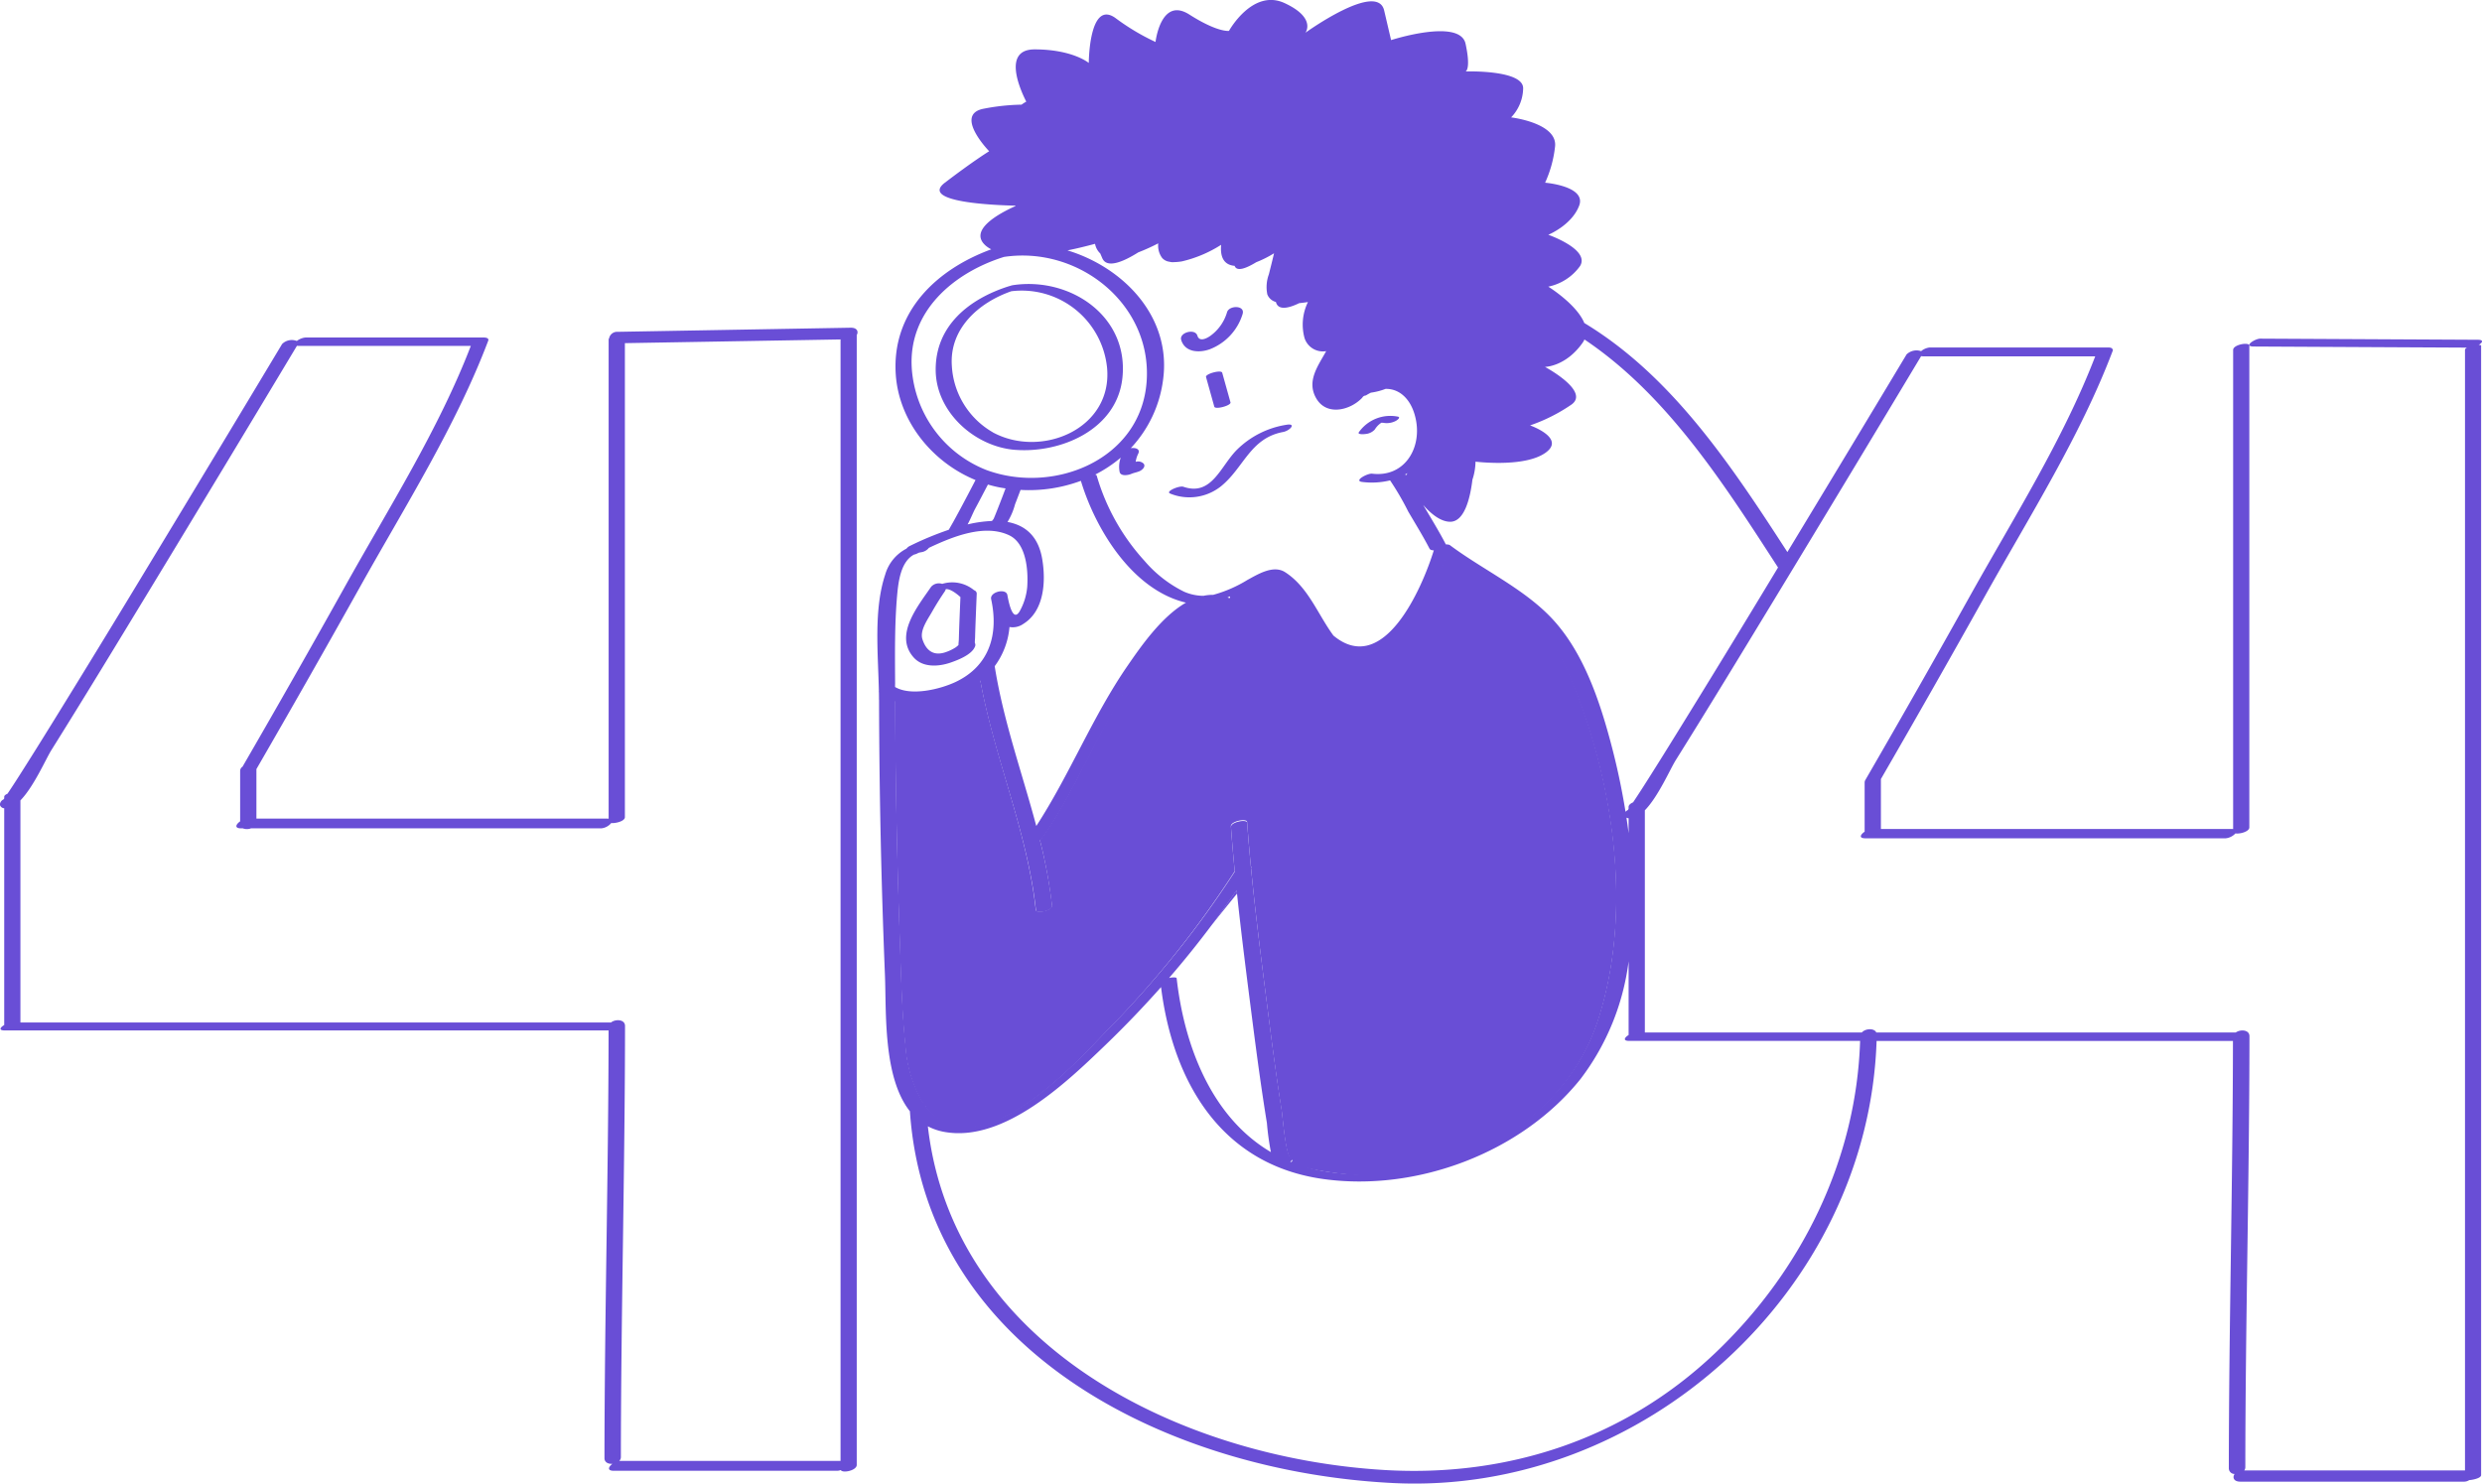 <svg xmlns="http://www.w3.org/2000/svg" width="368" height="220" viewBox="0 0 368 220">
  <g id="_209-Error" data-name="209-Error" transform="translate(-75.474 -164.114)">
    <path id="color_x5F_2" d="M339.964,333.549c-4.659,14.275-19.237,22.763-33.771,23a54.112,54.112,0,0,1-10.2-1.328c-.566-.182-1.122-.375-1.657-.595.319-.2.454-.426.128-.561-.811-.337-1.25-6.248-1.39-7.127-.776-4.874-1.41-9.769-2.034-14.663-.909-7.124-1.828-14.27-2.518-21.428.021-.035.046-.069.067-.1s-.016-.059-.085-.079q-.317-3.3-.562-6.6c-.042-.573-2.457-.116-2.4.642.161,2.222.355,4.441.569,6.66a147.455,147.455,0,0,1-18.888,23.6c-3.679,3.815-11.339,12.232-18.342,14.041-.51.1-1.054.2-1.653.3a7.539,7.539,0,0,1-5.426-1.423,7.868,7.868,0,0,1-1.5-1.478.8.8,0,0,0-.378-.519,19.055,19.055,0,0,1-2.642-8.506c-.551-5.256-.658-10.577-.844-15.856q-.62-17.788-.7-35.6c3.21.763,7.418-.435,10-1.545a12.426,12.426,0,0,0,2.615-1.522c2.089,11.587,6.984,22.478,8.26,34.242.065.6,2.483.109,2.4-.643a74.444,74.444,0,0,0-1.808-9.789.818.818,0,0,0,.291-.215c3.849-5.456,6.567-11.784,9.832-17.592a102.869,102.869,0,0,1,7.152-11.251c1.351-1.807,3.74-5.164,6.322-6.078a7.126,7.126,0,0,0,1.755-.2,3.235,3.235,0,0,1,.741.192c.566.227,2.749-.665,1.958-.983-.076-.031-.152-.052-.226-.08,1.076-.488,2.1-1.063,3-1.558.668-.363,2.5-1.76,3.3-1.41,1.425.622,2.427,2.131,3.28,3.346,1.372,1.952,2.39,4.123,3.818,6.044.005.007.014.011.018.017a.161.161,0,0,0,.054.086c8.554,7.158,16.111-4.706,18.958-12.307,3.832,2.707,7.9,5.095,11.572,8.006,4.61,3.656,6.805,9.255,8.707,14.638C342.783,301.59,344.726,318.96,339.964,333.549Zm-57.377-14.08,3.865-4.777c-.019-.186-.041-.37-.06-.556C285.178,315.941,283.9,317.715,282.587,319.469Z" transform="translate(-27.567 -18.067)" fill="#694ED6"/>
    <path id="color_x5F_1" d="M250.607,214.527c-.335-1.112,2.06-1.761,2.4-.639.295.977,1.385.421,1.974-.008a6.589,6.589,0,0,0,2.428-3.482c.326-1.034,2.719-1.043,2.3.292a8.143,8.143,0,0,1-4.883,5.224C253.261,216.469,251.165,216.371,250.607,214.527Zm3.683,5.5,1.226,4.393c.134.479,2.531-.171,2.4-.639q-.614-2.2-1.227-4.393C256.556,218.9,254.16,219.553,254.29,220.022Zm-5.3,17.285a7.528,7.528,0,0,0,7.429-1.017c3.464-2.733,4.36-7.2,9.3-8.121,1.019-.191,2.071-1.368.4-1.055a13.343,13.343,0,0,0-7.214,3.655c-2.47,2.434-3.733,6.975-7.971,5.524C250.331,236.084,248.158,237.022,248.991,237.307Zm-22.972-6.485c-5.982-.457-11.714-5.543-11.811-11.73-.1-6.626,4.911-10.642,10.81-12.524.063-.02.13-.037.2-.052a2.315,2.315,0,0,1,.439-.119c8.518-1.279,17.268,4.641,16.223,13.848C241.017,227.823,232.777,231.339,226.019,230.822Zm-3.343-2.6c7.19,3.894,17.776-.5,16.941-9.577a12.717,12.717,0,0,0-14.189-11.349c-4.866,1.69-9.258,5.581-8.819,11.16A12.134,12.134,0,0,0,222.676,228.218Zm-20.184-14.4a.212.212,0,0,1,.01.04V381.346c0,.837-2.09,1.273-2.369.763a1.469,1.469,0,0,1-.51.109H166.476c-1.036,0-.778-.6-.2-1.031-.6.043-1.179-.208-1.179-.85.016-21.14.589-42.275.611-63.416H76.2c-1.011,0-.677-.463-.1-.807V283.976a.719.719,0,0,1-.61-.424.613.613,0,0,1-.012-.258A.9.9,0,0,1,76,282.66l0-.007c.033-.046.064-.091.1-.138v-.246c0-.178.2-.329.484-.451.008-.012.017-.022.023-.034q.841-1.253,1.649-2.526c1.715-2.686,3.4-5.391,5.075-8.1q7.149-11.564,14.173-23.2,9.933-16.389,19.791-32.822a2.035,2.035,0,0,1,2.19-.458,2.492,2.492,0,0,1,1.265-.513h26.4c.48-.01.841.132.711.475-4.779,12.618-12.318,24.535-18.882,36.28q-7.643,13.677-15.487,27.243c0,.007,0,.012,0,.017v7.329h52.037a1.8,1.8,0,0,1,.186.012V214.491a.406.406,0,0,1,.072-.217,1.2,1.2,0,0,1,1.241-.953l34.56-.61C202.59,212.694,202.788,213.316,202.492,213.814Zm-2.382.622L168.125,215V285.3c0,.575-1.349.932-2.023.862a2.2,2.2,0,0,1-1.473.788H112.691a1.731,1.731,0,0,1-1.216,0h-.253c-1.063,0-.75-.613-.142-1.038V278.4a.758.758,0,0,1,.354-.594q7.766-13.413,15.316-26.948c6.409-11.483,13.791-23.133,18.53-35.448H119.791a2.2,2.2,0,0,1-.29-.018q-10.866,18.118-21.829,36.18c-4.827,7.947-9.653,15.9-14.585,23.784-.817,1.308-2.593,5.4-4.585,7.448v32.94h87.554c.673-.541,2.09-.488,2.089.514-.015,21.311-.6,42.618-.614,63.931a.8.8,0,0,1-.242.568c.029,0,.059-.007.087-.007H200.1V214.494A.27.27,0,0,1,200.11,214.436Zm243.234.936V382.863c0,.41-1.053.685-1.765.74a1.4,1.4,0,0,1-.78.228H407.651c-1.02,0-1.2-.652-.856-1.139a.849.849,0,0,1-.859-.839c.016-21.128.588-42.249.612-63.376H353.712c-1.241,37.035-34.632,67.394-71.692,65.558-32.556-1.612-69.157-19-71.636-55.13-4.008-5.038-3.484-14.758-3.7-20.167q-.827-20.393-.875-40.823a.286.286,0,0,1-.01-.044q0-.541-.011-1.1a.443.443,0,0,1-.005-.2c-.112-5.546-.793-12.028.934-17.237a6.281,6.281,0,0,1,3.158-3.862,1.411,1.411,0,0,1,.558-.428,47.548,47.548,0,0,1,5.705-2.368c.017-.027.034-.049.052-.08.2-.346.4-.7.6-1.047q.725-1.314,1.43-2.642.957-1.8,1.894-3.607c-6.4-2.628-11.374-8.694-11.829-15.695-.6-9.275,6.044-15.543,14.161-18.519a4.129,4.129,0,0,1-.8-.525c-2.609-2.253,1.742-4.706,4.416-5.9-.026-.017-.052-.035-.08-.051-2.509-.051-14.29-.448-10.417-3.4,4.326-3.3,6.571-4.669,6.571-4.669s-5.348-5.492-.76-6.316a31.9,31.9,0,0,1,5.561-.592,5.649,5.649,0,0,1,.7-.446c-.9-1.768-3.585-7.749,1.232-7.749,5.652,0,8.035,2.011,8.035,2.011s.031-9.425,3.931-6.68a33.73,33.73,0,0,0,5.965,3.57s.778-6.769,5.016-4.07,5.876,2.422,5.876,2.422,3.492-6.316,8.243-4.119,3.094,4.394,3.094,4.394,10.644-7.689,11.671-3.3l1.028,4.393s10.215-3.3,11.043.549,0,4.1,0,4.1,8.783-.288,8.533,2.614a6.357,6.357,0,0,1-1.78,4.2s7.052.835,6.5,4.435a17.321,17.321,0,0,1-1.46,5.249s6.153.5,5.049,3.406-4.578,4.317-4.578,4.317,6.226,2.163,4.711,4.634a7.7,7.7,0,0,1-4.711,3.059s4.191,2.592,5.337,5.388c13.058,7.894,21.841,21.2,30.112,33.97q8.865-14.641,17.676-29.314a2.127,2.127,0,0,1,2.153-.479,2.4,2.4,0,0,1,1.289-.547h26.4c.417,0,.61.086.658.214a.225.225,0,0,1,.064.273c-4.775,12.608-12.329,24.531-18.886,36.265q-7.641,13.677-15.486,27.245v7.411H406.4c.067,0,.121.006.176.01V216.011c0-.813,2.4-1.215,2.4-.639v71.441c0,.621-1.4,1-2.059.888a2.3,2.3,0,0,1-1.448.727H352.721a1.877,1.877,0,0,1-.235,0h-.426c-1.053,0-.727-.575-.121-.979v-7.323a.568.568,0,0,1,.02-.125.5.5,0,0,1,.07-.194q7.9-13.636,15.577-27.4c6.414-11.491,13.78-23.129,18.522-35.451H360.644a1.87,1.87,0,0,1-.33-.028q-10.853,18.1-21.8,36.134c-4.827,7.947-9.653,15.9-14.585,23.783-.822,1.313-2.584,5.389-4.577,7.432v32.944h32.171c.518-.591,1.82-.685,2.147,0h53.294c.694-.493,2.033-.417,2.032.553-.015,21.31-.6,42.617-.613,63.93a.773.773,0,0,1-.161.465h32.731V216.012c0-.131.113-.248.285-.349l-31.619-.163c-1.613-.008.207-1.172.984-1.168q16.114.083,32.228.166c.971,0,.7.429.155.764C443.2,215.264,443.344,215.3,443.344,215.372ZM286.482,238.988c1.134,1.931,2.326,3.849,3.357,5.838,0,.007,0,.015,0,.02a1.5,1.5,0,0,1,.446.042.414.414,0,0,1,.162.066c4.881,3.653,11.072,6.486,15.236,10.99,4.5,4.868,6.865,11.795,8.554,18.073a103.507,103.507,0,0,1,2.25,10.477,1.241,1.241,0,0,1,.342-.26l.022-.032c.03-.042.058-.086.088-.127v-.285c0-.293.293-.534.673-.7q.755-1.134,1.492-2.284c1.716-2.685,3.4-5.391,5.075-8.1q7.149-11.563,14.174-23.2c.25-.412.5-.826.745-1.238-8.03-12.409-16.4-25.558-28.7-33.811a3,3,0,0,1-.26.465c-2.5,3.57-5.595,3.6-5.595,3.6s6.706,3.577,3.945,5.575a25.323,25.323,0,0,1-6.155,3.1s5.444,1.906,2.21,4.111c-2.881,1.966-9,1.41-10.3,1.266a8.809,8.809,0,0,1-.456,2.668c-.318,2.641-1.149,6.266-3.318,6.245C289.057,241.465,287.647,240.318,286.482,238.988Zm30.143,46.38q.173,1.143.319,2.3v-2.214A1.1,1.1,0,0,1,316.626,285.368ZM248.81,309.135c.565-.115,1.107-.12,1.126.059,1.15,10.187,5.267,20.655,13.97,25.764a41.487,41.487,0,0,1-.591-4.309c-.81-4.967-1.482-9.955-2.122-14.946-.811-6.328-1.633-12.671-2.306-19.025-.019-.185-.041-.368-.06-.553-1.212,1.8-2.49,3.558-3.8,5.3C253.046,304.062,250.973,306.64,248.81,309.135Zm19.617,27.835a23.975,23.975,0,0,0,3.222.794,37.34,37.34,0,0,0,6.968.526c14.525-.237,29.095-8.675,33.751-22.866,4.759-14.5,2.817-31.77-2.218-45.944-1.9-5.351-4.093-10.917-8.7-14.552-3.669-2.894-7.735-5.269-11.565-7.958-2.846,7.555-10.4,19.349-18.947,12.234a.147.147,0,0,1-.054-.086c-.006-.007-.015-.012-.018-.017-1.429-1.91-2.444-4.066-3.815-6.008-.852-1.207-1.854-2.709-3.278-3.327-.8-.348-2.631,1.04-3.3,1.4-.905.491-1.928,1.064-3,1.549.075.027.152.049.226.079.79.316-1.393,1.2-1.956.978a3.224,3.224,0,0,0-.741-.192,7.24,7.24,0,0,1-1.754.2c-2.581.908-4.968,4.246-6.318,6.042a102.04,102.04,0,0,0-7.147,11.185c-3.263,5.775-5.98,12.066-9.826,17.489a.787.787,0,0,1-.291.213,73.662,73.662,0,0,1,1.807,9.732c.083.749-2.334,1.241-2.4.638-1.275-11.693-6.167-22.521-8.255-34.039a12.554,12.554,0,0,1-2.614,1.513c-2.577,1.1-6.782,2.294-9.991,1.535q.058,17.694.695,35.388c.186,5.248.292,10.537.843,15.764a18.879,18.879,0,0,0,2.64,8.456.793.793,0,0,1,.378.516,7.918,7.918,0,0,0,1.5,1.47,7.576,7.576,0,0,0,5.423,1.414,11.082,11.082,0,0,0,1.652-.3c7-1.8,14.653-10.167,18.331-13.96a146.79,146.79,0,0,0,18.877-23.462q-.32-3.31-.568-6.621c-.055-.755,2.359-1.209,2.4-.639.159,2.189.35,4.377.562,6.565.07.018.105.044.085.078s-.046.068-.067.1c.69,7.116,1.608,14.22,2.517,21.3.624,4.866,1.259,9.733,2.032,14.577.139.874.577,6.748,1.389,7.085.326.134.19.354-.128.558C267.307,336.6,267.862,336.789,268.427,336.971Zm-41.2-80.357a2.725,2.725,0,0,1-2.079.481,11.379,11.379,0,0,1-2.193,5.81c1.281,8.1,4.065,15.821,6.167,23.7,4.958-7.622,8.355-16.265,13.544-23.78,1.9-2.749,4.975-7.234,8.647-9.344-7.919-1.868-13.4-10.83-15.579-18.062a22.192,22.192,0,0,1-8.945,1.345c-.271.712-.539,1.425-.817,2.135a9.881,9.881,0,0,1-1.116,2.618c2.558.468,4.548,2.027,5.139,5.47C230.553,250.222,230.344,254.661,227.228,256.614Zm6.515-55.37c8.387,2.555,15.461,9.917,14.175,19.214a18.179,18.179,0,0,1-4.783,10.112c.724-.1,1.439.137,1.1.826a3.836,3.836,0,0,0-.373,1.206,1.17,1.17,0,0,1,1.17.258c.367.449-.214.96-.6,1.125-.4.174-.846.241-1.242.412-.426.185-1.561.386-1.709-.3a3.91,3.91,0,0,1,.166-2.121,19.576,19.576,0,0,1-3.791,2.515c.118.029.2.078.227.161a31.909,31.909,0,0,0,7.1,12.649,18.43,18.43,0,0,0,5.849,4.556,7.269,7.269,0,0,0,2.876.613,6.563,6.563,0,0,1,1.442-.144,19.548,19.548,0,0,0,5.1-2.224c1.55-.838,3.821-2.258,5.572-1.134,3.424,2.2,4.825,6.23,7.156,9.395,7.407,6.165,13.129-6.951,14.885-12.64-.3,0-.54-.068-.638-.254-.967-1.868-2.083-3.668-3.146-5.481a41.484,41.484,0,0,0-2.7-4.636,11.4,11.4,0,0,1-4.136.232c-1.328-.159.789-1.311,1.488-1.226,4.587.551,7.231-3.459,6.525-7.725-.488-2.939-2.206-4.89-4.541-4.851a9.872,9.872,0,0,1-2.18.561,7.708,7.708,0,0,0-.747.417.64.64,0,0,0-.539.337c-1.767,1.868-5.308,2.771-6.844.047-1.42-2.519.273-4.739,1.5-6.96a2.852,2.852,0,0,1-3.224-1.988,7.607,7.607,0,0,1,.519-5.291c-.4.059-.841.119-1.3.165-1.323.647-3.107,1.218-3.448-.174a1.865,1.865,0,0,1-1.276-1.131,5.465,5.465,0,0,1,.229-2.968c.262-1.041.526-2.079.77-3.123a16.025,16.025,0,0,1-2.631,1.321c-1.473.9-2.853,1.437-3.2.582l-.016-.039c-1.805-.157-2.131-1.619-2-3.119a18.687,18.687,0,0,1-5.807,2.455,7.683,7.683,0,0,1-1.163.112,1.785,1.785,0,0,1-.677-.054,1.734,1.734,0,0,1-1.095-.563,3.062,3.062,0,0,1-.58-2.168,29.212,29.212,0,0,1-2.963,1.339c-2.079,1.312-4.635,2.482-5.335.864l-.3-.7a2.637,2.637,0,0,1-.774-1.432C236.5,200.63,235.127,200.969,233.744,201.244Zm50.08,33.221c.036.047.076.09.112.137.062-.088.14-.2.224-.323C284.049,234.346,283.937,234.4,283.824,234.465Zm-62.092-.65c9.946,3.672,22.956-1.494,23.757-13.17.783-11.431-10.088-20.089-21.147-18.433-7.482,2.34-14.23,8.066-13.68,16.529A17.5,17.5,0,0,0,221.732,233.815Zm-2.8,8.068a18.808,18.808,0,0,1,3.635-.512.856.856,0,0,1,.2-.254.657.657,0,0,0,.035-.068c.089-.2.176-.411.259-.618.246-.605.485-1.217.722-1.828q.4-1.029.784-2.061c-.311-.047-.623-.1-.933-.157-.568-.11-1.126-.255-1.68-.416-.645,1.237-1.291,2.474-1.952,3.7C219.711,240.227,219.369,241.092,218.937,241.883Zm-10.746,23.69s0,.007,0,.011c0,.135,0,.27,0,.405,2.386,1.411,6.749.307,8.967-.741,5.034-2.378,6.414-7.082,5.278-12.281-.219-1,1.895-1.6,2.336-.807a.5.5,0,0,1,.064.168c.154.835.807,4.454,1.931,2.244a8.96,8.96,0,0,0,1.018-3.425c.159-2.387-.1-6.446-2.689-7.661-3.6-1.691-8.24.138-11.891,1.87a1.764,1.764,0,0,1-1.121.646,3.248,3.248,0,0,0-.4.087l-.265.129a1.588,1.588,0,0,1-.419.137c-1.967,1.05-2.319,3.99-2.506,6.065C208.105,256.787,208.169,261.188,208.191,265.573Zm143.076,52.9H317.052c-1.029,0-.7-.509-.107-.88V306.662a36.352,36.352,0,0,1-7.127,17.453c-8.723,10.9-24.246,16.773-38.139,14.839-15.144-2.11-22.3-14.392-24.06-28.46-2.64,2.97-5.384,5.832-8.2,8.544-5.66,5.441-14.984,14.484-23.855,12.941a8.565,8.565,0,0,1-2.519-.842c3.762,32.6,37.44,49.162,67.69,50.965,18.29,1.091,35.589-4.6,48.977-17.28C342.525,352.676,350.71,336.166,351.267,318.478ZM210.943,261.609c-2.951-3.3.619-7.6,2.586-10.478a1.536,1.536,0,0,1,1.641-.433,5.08,5.08,0,0,1,4.731.941.563.563,0,0,1,.343.294.169.169,0,0,1,.024.051.557.557,0,0,1,.022.189q-.081,1.923-.156,3.843c-.033.878-.066,1.758-.088,2.636-.005.191-.045.544-.036.787a.658.658,0,0,1,0,.61c-.5,1.177-2.533,1.957-3.624,2.331C214.622,262.984,212.3,263.135,210.943,261.609Zm1.294-2.711c.548,1.714,1.678,2.534,3.444,1.929a6.7,6.7,0,0,0,1.487-.711c.122-.082.292-.237.412-.336.007-.311.055-.653.06-.856.023-.878.054-1.757.087-2.636q.07-1.818.148-3.635c-.465-.424-1.5-1.261-2.174-1.171a1.1,1.1,0,0,1-.165.358q-1,1.463-1.878,3.008C213.049,255.928,211.82,257.6,212.237,258.9Zm65.675-30.424a2.124,2.124,0,0,0,1.4-.666,3.185,3.185,0,0,1,.894-.955l.07-.047a2.016,2.016,0,0,1,.456.032,2.891,2.891,0,0,0,1.68-.3c.171-.084.847-.551.287-.647a5.706,5.706,0,0,0-5.757,2.326C276.7,228.6,277.826,228.49,277.912,228.475Z" transform="translate(0 0)" fill="#694ED6"/>
  </g>
</svg>
